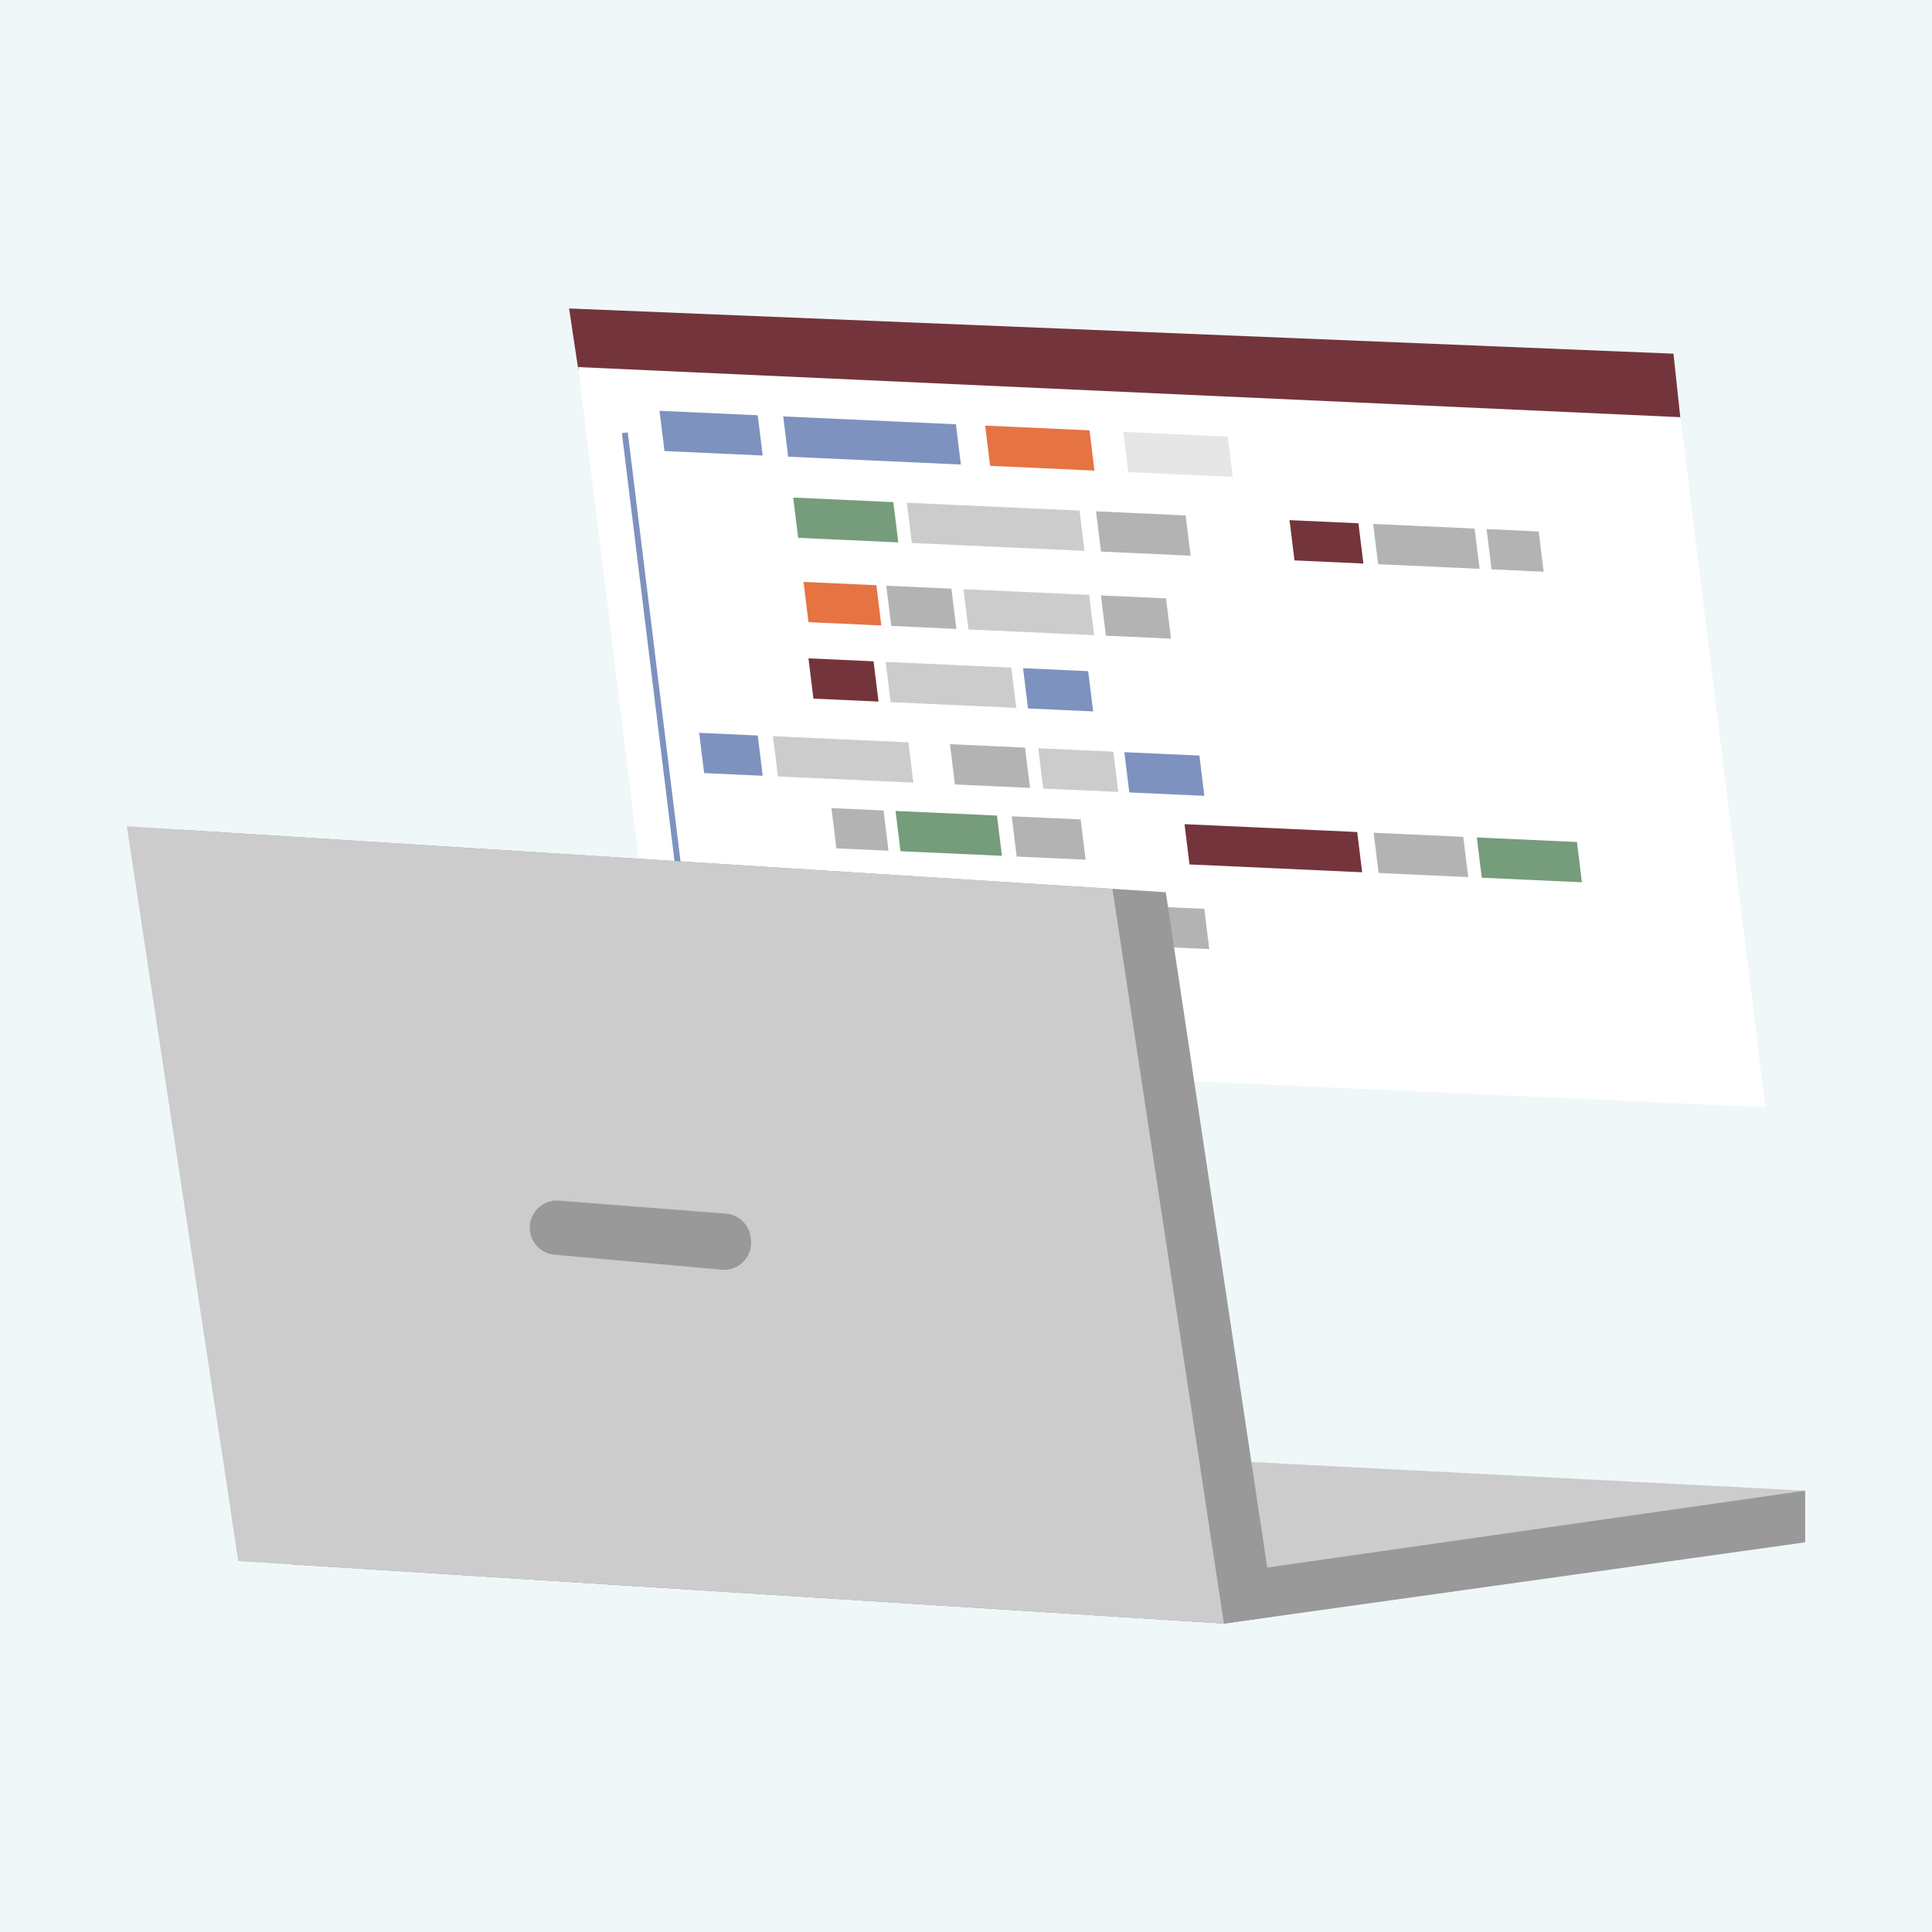 <svg xmlns="http://www.w3.org/2000/svg" width="92" height="92"><g data-name="Group 123063"><g data-name="Group 121755"><path data-name="Rectangle 19968" fill="#eff7f9" d="M0 0h92v92H0z"/></g><g data-name="Group 122343"><g data-name="Group 122340"><path data-name="Path 172712" d="M85.959 70.983L34.428 68.32l-23.421 3.755.343 2.256 46.933 2.98 27.676-3.871z" fill="#ccc"/><path data-name="Path 172713" d="M58.282 77.313l27.676-3.871v-2.458L57.917 74.99z" fill="#999"/></g><g data-name="Group 122341"><path data-name="Path 172714" d="M80.024 19.967l-52.49-2.386-.434-2.892 52.589 2.153z" fill="#74343b"/><path data-name="Path 172715" d="M84.07 52.727l-52.49-2.386-4.048-32.861 52.49 2.386z" fill="#fff"/><path data-name="Path 172716" d="M36.319 21.692l-4.677-.213-.236-1.917 4.677.213z" fill="#7d92be"/><path data-name="Path 172717" d="M36.319 36.941l-2.788-.127-.236-1.917 2.788.127z" fill="#7d92be"/><path data-name="Path 172718" d="M43.494 37.267l-6.449-.293-.236-1.917 6.449.293z" fill="#ccc"/><path data-name="Path 172719" d="M49.05 37.52l-3.578-.165-.236-1.917 3.574.162z" fill="#b3b3b3"/><path data-name="Path 172720" d="M53.251 37.711l-3.574-.162-.236-1.917 3.574.162z" fill="#ccc"/><path data-name="Path 172721" d="M57.351 37.897l-3.574-.162-.236-1.917 3.574.162z" fill="#7d92be"/><path data-name="Path 172722" d="M45.755 22.121l-8.223-.374-.236-1.917 8.223.374z" fill="#7d92be"/><path data-name="Path 172723" d="M42.776 25.828l-4.768-.217-.236-1.917 4.768.217z" fill="#759c7b"/><path data-name="Path 172724" d="M51.644 26.231l-8.223-.374-.236-1.917 8.223.374z" fill="#ccc"/><path data-name="Path 172725" d="M56.695 26.46l-4.267-.194-.236-1.917 4.266.194z" fill="#b3b3b3"/><path data-name="Path 172726" d="M41.969 29.785l-3.47-.158-.236-1.917 3.47.158z" fill="#e67342"/><path data-name="Path 172727" d="M46.117 29.974l5.984.272-.236-1.917-5.984-.272z" fill="#ccc"/><path data-name="Path 172728" d="M42.441 29.807l3.1.141-.236-1.917-3.1-.141z" fill="#b3b3b3"/><path data-name="Path 172729" d="M52.662 30.271l3.1.141-.236-1.917-3.1-.141z" fill="#b3b3b3"/><path data-name="Path 172730" d="M42.41 33.436l5.984.272-.236-1.917-5.984-.272z" fill="#ccc"/><path data-name="Path 172731" d="M38.734 33.267l3.1.141-.236-1.917-3.1-.141z" fill="#74343b"/><path data-name="Path 172732" d="M48.954 33.736l3.1.141-.236-1.917-3.1-.141z" fill="#7d92be"/><path data-name="Path 172733" d="M64.924 26.835l-3.282-.149-.236-1.917 3.282.149z" fill="#74343b"/><path data-name="Path 172734" d="M70.456 27.087l-4.83-.22-.236-1.917 4.83.22z" fill="#b3b3b3"/><path data-name="Path 172735" d="M73.508 27.225l-2.482-.113-.236-1.917 2.482.113z" fill="#b3b3b3"/><path data-name="Path 172736" d="M70.561 41.796l4.768.217-.236-1.917-4.768-.217z" fill="#759c7b"/><path data-name="Path 172737" d="M64.865 41.537l-8.223-.374-.236-1.917 8.223.374z" fill="#74343b"/><path data-name="Path 172738" d="M69.916 41.766l-4.267-.194-.236-1.917 4.266.194z" fill="#b3b3b3"/><path data-name="Path 172739" d="M50.454 44.875l3.47.158-.236-1.917-3.469-.158z" fill="#e67342"/><path data-name="Path 172740" d="M46.308 44.687l-5.984-.272-.236-1.917 5.984.272z" fill="#74343b"/><path data-name="Path 172741" d="M49.984 44.854l-3.1-.141-.236-1.917 3.1.141z" fill="#b3b3b3"/><path data-name="Path 172742" d="M54.484 45.054l3.1.141-.236-1.917-3.1-.141z" fill="#b3b3b3"/><path data-name="Path 172743" d="M53.881 48.661l-5.984-.272-.236-1.917 5.984.272z" fill="#ccc"/><path data-name="Path 172744" d="M40.556 48.056l3.1.141-.236-1.917-3.1-.141z" fill="#b3b3b3"/><path data-name="Path 172745" d="M47.336 48.36l-3.1-.141L44 46.302l3.1.141z" fill="#7d92be"/><path data-name="Path 172746" d="M48.414 40.789l3.282.149-.236-1.917-3.282-.149z" fill="#b3b3b3"/><path data-name="Path 172747" d="M42.881 40.534l4.83.219-.236-1.917-4.83-.219z" fill="#759c7b"/><path data-name="Path 172748" d="M39.828 40.398l2.482.113-.236-1.917-2.482-.113z" fill="#b3b3b3"/><path data-name="Path 172749" d="M52.117 22.409l-4.97-.226-.236-1.917 4.971.226z" fill="#e67342"/><path data-name="Path 172750" d="M58.7 22.709l-4.971-.226-.236-1.917 4.971.226z" fill="#e6e6e6"/><path data-name="Rectangle 20487" fill="#7d92be" d="M29.614 20.624l.28-.034 3.366 27.37-.28.034z"/></g><g data-name="Group 122342"><path data-name="Path 172751" d="M60.694 76.969l-2.411.343-44.393-2.819-5.309-34.986 46.933 2.98z" fill="#999"/><path data-name="Path 172752" d="M58.282 77.311l-46.933-2.98L6.04 39.345l46.933 2.98z" fill="#ccc"/><path data-name="Path 172753" d="M26.617 57.173l7.949.619a1.289 1.289 0 011.175 1.094l.014.1a1.289 1.289 0 01-1.39 1.475l-7.963-.715a1.289 1.289 0 01-1.167-1.149 1.289 1.289 0 011.382-1.424z" fill="#999"/></g></g></g></svg>